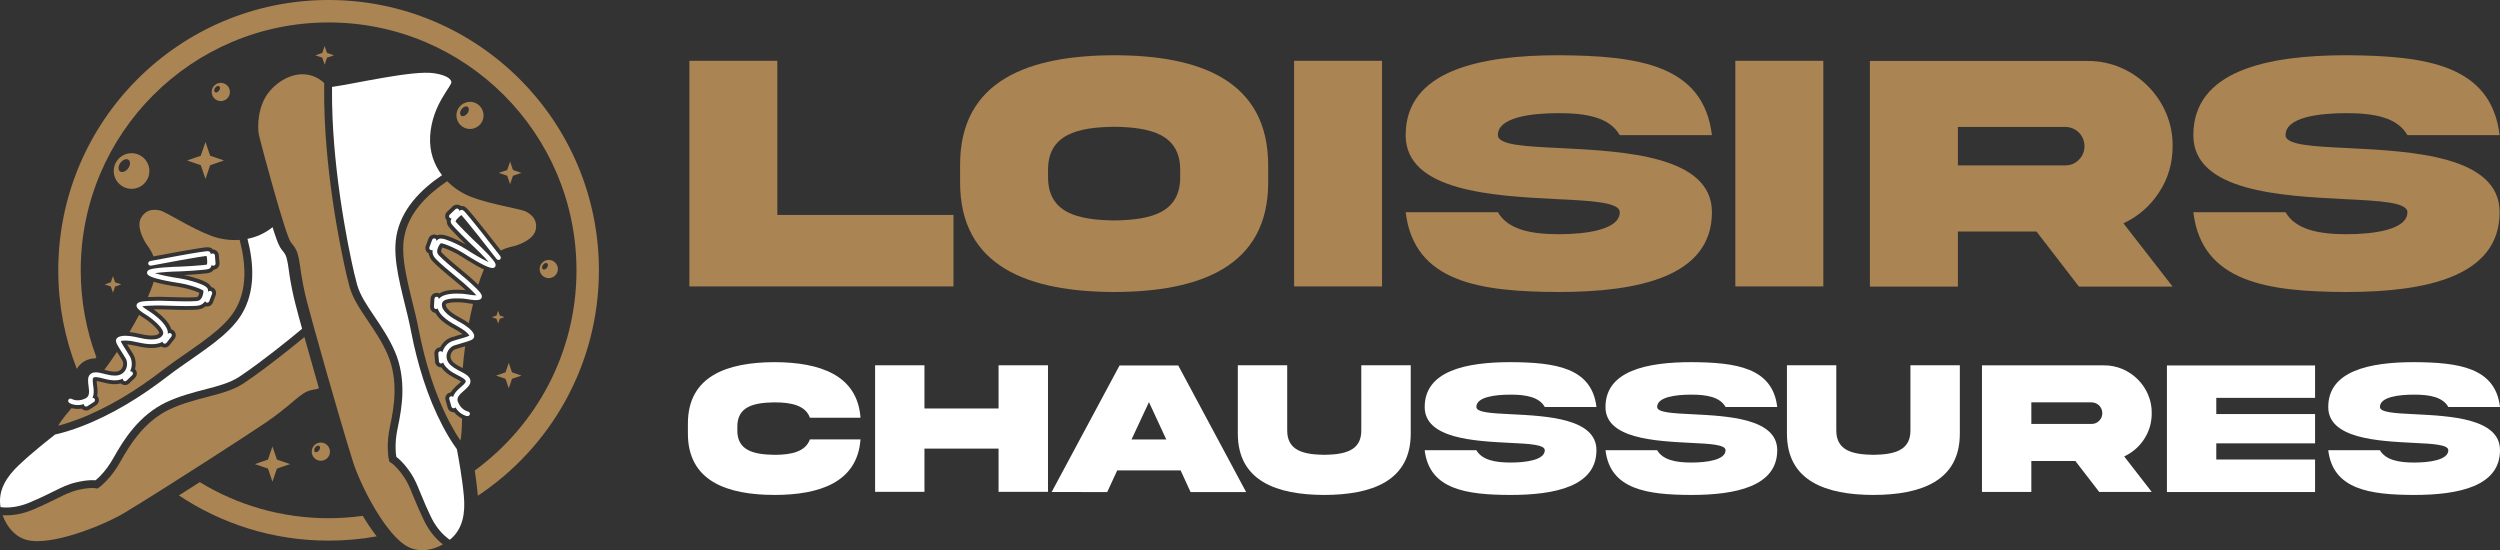 <?xml version="1.0" encoding="utf-8"?>
<!-- Generator: Adobe Illustrator 16.0.0, SVG Export Plug-In . SVG Version: 6.00 Build 0)  -->
<!DOCTYPE svg PUBLIC "-//W3C//DTD SVG 1.1//EN" "http://www.w3.org/Graphics/SVG/1.1/DTD/svg11.dtd">
<svg version="1.1" id="Calque_1" xmlns="http://www.w3.org/2000/svg" xmlns:xlink="http://www.w3.org/1999/xlink" x="0px" y="0px"
	 width="214.757px" height="47.263px" viewBox="0 0 214.757 47.263" enable-background="new 0 0 214.757 47.263"
	 xml:space="preserve">
<rect x="0" y="0" width="214.757" height="47.263" fill="#333333" stroke="none"/>
<g>
	<g>
		<path fill="#AA8453" d="M66.775,5.222v13.241h15.131v6.143H59.219V5.222H66.775z"/>
		<path fill="#AA8453" d="M108.941,14.208v1.413c0.031,7.328-5.943,9.445-13.228,9.462c-7.298-0.017-13.268-2.134-13.238-9.462
			v-1.413c-0.029-7.343,5.94-9.448,13.238-9.461C103.015,4.747,108.941,6.88,108.941,14.208z M101.382,14.669
			c0.043-3.159-2.58-3.736-5.669-3.779c-3.102,0.043-5.725,0.621-5.683,3.779v0.476c-0.042,3.172,2.581,3.749,5.683,3.792
			c3.089-0.043,5.712-0.62,5.669-3.792V14.669z"/>
		<path fill="#AA8453" d="M118.722,5.222v19.383h-7.555V5.222H118.722z"/>
		<path fill="#AA8453" d="M134.066,12.722c5.406,0.274,13.006,0.648,12.994,5.509c0,5.539-6.347,6.852-13.154,6.852
			c-6.792-0.017-12.431-0.838-13.155-6.852h7.922c0.864,1.5,2.868,1.889,5.233,1.889c2.353,0,5.235-0.39,5.235-1.889
			c0-0.851-2.351-0.98-5.394-1.125c-5.409-0.275-13.009-0.649-12.997-5.497c0-5.537,6.348-6.864,13.155-6.864
			c6.792,0.042,12.432,0.807,13.154,6.864h-7.919c-0.865-1.528-2.871-1.889-5.235-1.889c-2.35,0-5.233,0.346-5.233,1.889
			C128.672,12.462,131.023,12.578,134.066,12.722z"/>
		<path fill="#AA8453" d="M156.628,5.222v19.383h-7.559V5.222H156.628z"/>
		<path fill="#AA8453" d="M179.311,5.237c3.993-0.045,7.383,3.316,7.324,7.325c0,1.458-0.389,2.785-1.168,3.967
			c-0.762,1.168-1.788,2.063-3.058,2.654l4.226,5.437h-8.048l-3.646-4.73h-6.751v4.73h-7.56V5.237H179.311z M168.19,10.904v3.304
			h9.216c0.462,0,0.852-0.16,1.167-0.477c0.334-0.333,0.49-0.722,0.49-1.169c0-0.923-0.734-1.658-1.657-1.658H168.19z"/>
		<path fill="#AA8453" d="M201.727,12.722c5.41,0.274,13.009,0.648,12.996,5.509c0,5.539-6.347,6.852-13.152,6.852
			c-6.795-0.017-12.436-0.838-13.156-6.852h7.921c0.864,1.5,2.868,1.889,5.235,1.889c2.347,0,5.233-0.39,5.233-1.889
			c0-0.851-2.352-0.98-5.395-1.125c-5.409-0.275-13.012-0.649-12.995-5.497c0-5.537,6.346-6.864,13.156-6.864
			c6.791,0.042,12.432,0.807,13.152,6.864h-7.919c-0.865-1.528-2.869-1.889-5.233-1.889c-2.352,0-5.235,0.346-5.235,1.889
			C196.335,12.462,198.684,12.578,201.727,12.722z"/>
	</g>
	<g>
		<path fill="#FFFFFF" d="M73.92,37.743c-0.266,3.675-3.486,4.774-7.402,4.774c-4.077-0.009-7.442-1.189-7.426-5.307v-0.792
			c-0.016-4.111,3.349-5.292,7.426-5.308c3.916,0.007,7.136,1.109,7.402,4.772h-4.344c-0.396-1.067-1.601-1.318-3.059-1.318
			c-1.731,0.024-3.203,0.333-3.178,2.121v0.267c-0.025,1.771,1.447,2.092,3.178,2.119c1.458,0,2.67-0.258,3.059-1.328H73.92z"/>
		<path fill="#FFFFFF" d="M79.413,38.536v3.714h-4.239V31.379h4.239v3.711h6.366v-3.711h4.246V42.25h-4.246v-3.714H79.413z"/>
		<path fill="#FFFFFF" d="M96.173,31.394h5.041l5.831,10.873h-4.772l-0.856-1.861h-5.444l-0.859,1.861H90.34L96.173,31.394z
			 M97.201,37.752h2.986l-1.489-3.209L97.201,37.752z"/>
		<path fill="#FFFFFF" d="M116.939,31.379h4.247v5.84c0.016,4.108-3.349,5.289-7.428,5.298c-4.073-0.009-7.44-1.189-7.426-5.298
			v-5.84h4.242v5.573c-0.019,1.785,1.449,2.092,3.184,2.119c1.733-0.027,3.205-0.334,3.181-2.119V31.379z"/>
		<path fill="#FFFFFF" d="M129.852,35.585c3.031,0.152,7.296,0.363,7.287,3.09c0,3.104-3.559,3.842-7.377,3.842
			c-3.813-0.009-6.975-0.469-7.378-3.842h4.44c0.487,0.841,1.61,1.059,2.938,1.059c1.317,0,2.938-0.218,2.938-1.059
			c0-0.48-1.321-0.554-3.03-0.633c-3.029-0.155-7.293-0.364-7.285-3.082c0-3.107,3.56-3.851,7.378-3.851
			c3.81,0.023,6.972,0.452,7.377,3.851H132.7c-0.487-0.857-1.613-1.06-2.938-1.06c-1.318,0-2.938,0.194-2.938,1.06
			C126.825,35.437,128.143,35.503,129.852,35.585z"/>
		<path fill="#FFFFFF" d="M145.384,35.585c3.032,0.152,7.293,0.363,7.285,3.09c0,3.104-3.558,3.842-7.378,3.842
			c-3.809-0.009-6.972-0.469-7.375-3.842h4.438c0.488,0.841,1.61,1.059,2.937,1.059c1.319,0,2.938-0.218,2.938-1.059
			c0-0.48-1.318-0.554-3.026-0.633c-3.033-0.155-7.296-0.364-7.287-3.082c0-3.107,3.557-3.851,7.375-3.851
			c3.809,0.023,6.974,0.452,7.378,3.851h-4.439c-0.485-0.857-1.609-1.06-2.938-1.06c-1.315,0-2.937,0.194-2.937,1.06
			C142.355,35.437,143.674,35.503,145.384,35.585z"/>
		<path fill="#FFFFFF" d="M164.111,31.379h4.244v5.84c0.018,4.108-3.348,5.289-7.425,5.298c-4.079-0.009-7.442-1.189-7.427-5.298
			v-5.84h4.239v5.573c-0.016,1.785,1.449,2.092,3.188,2.119c1.731-0.027,3.203-0.334,3.181-2.119V31.379z"/>
		<path fill="#FFFFFF" d="M180.73,31.385c2.244-0.023,4.143,1.861,4.11,4.111c0,0.817-0.218,1.56-0.651,2.224
			c-0.43,0.657-1.007,1.156-1.715,1.489l2.366,3.05h-4.512l-2.047-2.655h-3.784v2.655h-4.24V31.385H180.73z M174.498,34.564v1.854
			h5.166c0.262,0,0.479-0.09,0.656-0.268c0.187-0.187,0.275-0.406,0.275-0.654c0-0.52-0.413-0.932-0.932-0.932H174.498z"/>
		<path fill="#FFFFFF" d="M186.145,31.394h12.726v2.783h-8.486v1.391h8.486v2.516h-8.486v1.39h8.486v2.793h-12.726V31.394z"/>
		<path fill="#FFFFFF" d="M207.47,35.585c3.032,0.152,7.297,0.363,7.287,3.09c0,3.104-3.558,3.842-7.378,3.842
			c-3.808-0.009-6.973-0.469-7.376-3.842h4.439c0.487,0.841,1.61,1.059,2.937,1.059c1.319,0,2.938-0.218,2.938-1.059
			c0-0.48-1.321-0.554-3.027-0.633c-3.031-0.155-7.295-0.364-7.287-3.082c0-3.107,3.559-3.851,7.376-3.851
			c3.811,0.023,6.974,0.452,7.378,3.851h-4.439c-0.486-0.857-1.609-1.06-2.938-1.06c-1.316,0-2.937,0.194-2.937,1.06
			C204.443,35.437,205.762,35.503,207.47,35.585z"/>
	</g>
	<path fill-rule="evenodd" clip-rule="evenodd" fill="#AA8453" d="M13.197,24.207c-0.021,0.07-0.044,0.144-0.068,0.218
		c-0.104,0.319-0.252,0.687-0.431,1.094c0.05-0.001,0.101-0.002,0.152-0.005c0.198-0.007,0.397-0.009,0.596-0.016
		c0.251-0.009,0.502,0.002,0.753,0.01c0.361,0.01,0.724,0.022,1.085,0.028c0.369,0.011,0.74,0.016,1.109,0.01
		c0.134-0.003,0.268-0.008,0.401-0.019c0.043-0.004,0.116-0.006,0.156-0.02c0.005-0.003,0.01-0.005,0.014-0.008
		c0.037-0.026,0.072-0.085,0.091-0.126c0.02-0.044,0.051-0.136,0.068-0.218c-0.05-0.025-0.103-0.046-0.139-0.062
		c-0.231-0.095-0.471-0.172-0.71-0.24c-0.289-0.081-0.581-0.155-0.875-0.199c-0.41-0.059-0.817-0.129-1.223-0.213
		C13.935,24.393,13.551,24.316,13.197,24.207 M11.948,27.049c-0.25,0.473-0.528,0.97-0.826,1.475c0.297,0.03,0.596,0.09,0.865,0.152
		c0.289,0.067,0.584,0.125,0.881,0.142c0.213,0.013,0.698,0.02,0.817-0.214c-0.003-0.128-0.284-0.437-0.364-0.518
		c-0.183-0.186-0.384-0.354-0.588-0.512c-0.148-0.113-0.312-0.21-0.469-0.313C12.169,27.198,12.059,27.127,11.948,27.049z
		 M10.051,30.229c-0.35,0.523-0.715,1.041-1.088,1.542c0.214,0.054,0.428,0.108,0.645,0.14c0.156,0.019,0.318,0.026,0.471-0.006
		c0.219-0.045,0.38-0.18,0.457-0.392c0.061-0.159,0.07-0.383-0.02-0.536c-0.075-0.132-0.157-0.261-0.237-0.389
		C10.203,30.466,10.126,30.349,10.051,30.229z M20.585,20.607c-0.88,0.063-1.742-0.083-2.471-0.36
		c-1.812-0.687-3.839-2.05-4.363-2.163c-0.522-0.114-1.157-0.14-1.609,0.585c-0.451,0.724,0.143,1.826,0.381,2.223
		c0.12,0.2,0.452,0.556,0.66,1.132c0.716-0.136,1.429-0.268,2.145-0.396c0.559-0.1,1.119-0.2,1.683-0.289
		c0.194-0.03,0.389-0.059,0.583-0.083c0.259-0.029,0.512-0.042,0.7,0.176c0.261,0.009,0.481,0.214,0.503,0.48l0.057,0.679
		c0.024,0.288-0.19,0.542-0.479,0.568c-0.066,0.098-0.156,0.176-0.271,0.23c-0.179,0.083-0.449,0.104-0.647,0.122
		c-0.289,0.031-0.578,0.052-0.865,0.071c-0.266,0.017-0.53,0.033-0.795,0.047c0.259,0.048,0.517,0.114,0.771,0.187
		c0.305,0.087,0.611,0.185,0.903,0.311c0.256,0.114,0.548,0.263,0.672,0.525c0.027,0.004,0.056,0.015,0.082,0.024
		c0.271,0.105,0.407,0.409,0.305,0.68l-0.244,0.634c-0.095,0.253-0.366,0.39-0.621,0.324c-0.113,0.094-0.241,0.168-0.386,0.216
		c-0.254,0.082-0.598,0.085-0.866,0.09c-0.386,0.007-0.771,0.001-1.156-0.008c-0.364-0.007-0.728-0.021-1.091-0.03
		c-0.229-0.006-0.458-0.017-0.686-0.009c-0.094,0.002-0.19,0.004-0.286,0.006c0.066,0.044,0.13,0.09,0.193,0.139
		c0.471,0.362,1.141,0.932,1.323,1.567c0.065,0.02,0.128,0.049,0.186,0.092c0.227,0.18,0.267,0.51,0.088,0.741l-0.422,0.534
		c-0.17,0.217-0.478,0.263-0.703,0.115c-0.188,0.069-0.389,0.104-0.589,0.12c-0.507,0.04-1.04-0.05-1.532-0.165
		c-0.26-0.058-0.548-0.12-0.824-0.136c0.089,0.143,0.18,0.283,0.27,0.424c0.087,0.136,0.174,0.278,0.257,0.42
		c0.221,0.38,0.263,0.851,0.156,1.277c0.003,0.001,0.007,0.004,0.01,0.009c0.201,0.208,0.196,0.541-0.014,0.742l-0.489,0.472
		c-0.203,0.198-0.524,0.199-0.727,0.004c-0.025,0.01-0.052,0.015-0.08,0.02c-0.074,0.017-0.15,0.029-0.225,0.038
		c-0.204,0.02-0.41,0.01-0.614-0.017c-0.328-0.045-0.64-0.139-0.961-0.211c-0.041-0.007-0.125-0.025-0.197-0.036
		c0.008,0.18,0.041,0.358,0.06,0.538c0.026,0.248,0.036,0.498-0.014,0.738c0.022,0.022,0.042,0.05,0.06,0.077
		C8.57,34.328,8.5,34.654,8.256,34.81l-0.574,0.37c-0.213,0.138-0.489,0.1-0.661-0.076c-0.201,0.033-0.404,0.037-0.608,0.009
		c-0.085-0.009-0.178-0.031-0.267-0.056c-0.71,0.825-1.013,1.267-1.145,1.512c0.583-0.151,1.161-0.344,1.724-0.558
		c2.594-0.988,5.069-2.53,7.259-4.22c0.35-0.269,0.705-0.528,1.065-0.783c0.993-0.708,2.019-1.379,2.98-2.131
		c0.792-0.617,1.621-1.352,2.146-2.215c1.091-1.796,0.939-4.007,0.435-5.965C20.602,20.667,20.594,20.638,20.585,20.607z"/>
	<path fill-rule="evenodd" clip-rule="evenodd" fill="#FFFFFF" d="M23.414,19.516c-0.661,0.535-1.405,0.853-2.154,1.002l0.002,0.011
		c0.555,2.144,0.683,4.52-0.511,6.483c-0.572,0.939-1.444,1.724-2.306,2.397c-0.969,0.755-2.004,1.433-3.004,2.148
		c-0.355,0.25-0.702,0.503-1.044,0.767c-2.243,1.73-4.775,3.306-7.432,4.315c-0.696,0.266-1.416,0.498-2.142,0.665L4.74,37.324
		c-0.563,0.437-1.969,1.542-3.115,2.626c-1.038,0.979-1.826,2.156-1.58,3.613c0.091,0.014,0.178,0.021,0.251,0.025
		c0.778,0.049,1.563-0.132,2.278-0.433c0.657-0.273,1.293-0.577,1.93-0.895c0.459-0.228,0.922-0.463,1.406-0.637
		c0.207-0.077,0.419-0.14,0.636-0.189c0.432-0.1,0.894-0.181,1.339-0.188c0.098,0,0.213,0,0.322,0.009
		c0.143-0.11,0.29-0.253,0.406-0.373c0.437-0.447,0.811-0.973,1.118-1.518c0.5-0.891,1.025-1.745,1.683-2.529
		c0.798-0.955,1.751-1.755,2.88-2.288c1.124-0.529,2.285-0.828,3.479-1.14c0.915-0.239,1.964-0.507,2.761-1.029
		c0.567-0.371,1.125-0.779,1.669-1.182c0.91-0.674,1.805-1.37,2.684-2.081c0.357-0.289,0.711-0.581,1.063-0.875
		c-0.197-0.706-0.391-1.417-0.573-2.126c-0.203-0.801-0.37-1.604-0.499-2.422c-0.066-0.42-0.111-0.87-0.2-1.283
		c-0.104-0.489-0.158-0.572-0.481-0.966c-0.317-0.388-0.623-1.42-0.778-1.909L23.414,19.516z"/>
	<path fill-rule="evenodd" clip-rule="evenodd" fill="#AA8453" d="M2.296,46.381c2.092,0.567,6.653-1.274,8.413-2.338
		c3.681-2.226,10.831-6.862,12.107-7.733c1.668-1.143,2.424-1.911,2.944-2.295c0.519-0.386,0.743-0.481,1.438-0.593
		c0.042-0.008,0.11-0.032,0.198-0.07c-0.4-1.394-0.795-2.79-1.186-4.188l-0.06-0.212c-0.278,0.231-0.558,0.461-0.841,0.687
		c-0.886,0.719-1.789,1.421-2.705,2.102c-0.556,0.41-1.123,0.825-1.702,1.204c-0.871,0.57-1.961,0.857-2.959,1.116
		c-1.152,0.301-2.281,0.59-3.362,1.098c-1.042,0.492-1.917,1.23-2.651,2.11c-0.631,0.753-1.132,1.574-1.613,2.428
		c-0.334,0.595-0.746,1.166-1.224,1.657c-0.178,0.183-0.399,0.392-0.609,0.537l-0.123,0.083l-0.145-0.033
		c-0.077-0.018-0.234-0.021-0.323-0.018c-0.395,0.004-0.811,0.077-1.195,0.166c-0.19,0.047-0.376,0.101-0.561,0.169
		c-0.457,0.165-0.898,0.389-1.334,0.606c-0.65,0.323-1.297,0.631-1.969,0.914c-0.811,0.339-1.697,0.535-2.579,0.482l-0.029-0.001
		C0.57,45.235,1.272,46.104,2.296,46.381"/>
	<path fill-rule="evenodd" clip-rule="evenodd" fill="#FFFFFF" d="M7.941,34.181c0.071-0.011,0.147,0.021,0.188,0.084
		c0.057,0.088,0.031,0.206-0.056,0.264L7.5,34.895c-0.086,0.058-0.206,0.031-0.262-0.056c-0.026-0.039-0.033-0.084-0.027-0.126
		c-0.242,0.075-0.495,0.103-0.753,0.069c-0.148-0.021-0.343-0.074-0.473-0.153c-0.274-0.163-0.068-0.509,0.207-0.345
		c0.09,0.05,0.236,0.085,0.337,0.098c0.298,0.036,0.589-0.039,0.85-0.179c0.647-0.348-0.142-1.573,0.369-2.052
		c0.028-0.028,0.061-0.052,0.095-0.073c0.243-0.146,0.563-0.091,0.822-0.033c0.3,0.067,0.593,0.156,0.899,0.198
		c0.192,0.027,0.393,0.031,0.584-0.006c0.332-0.072,0.584-0.286,0.703-0.606c0.094-0.257,0.094-0.584-0.044-0.823
		c-0.079-0.136-0.162-0.268-0.245-0.4c-0.13-0.207-0.265-0.415-0.39-0.625c-0.075-0.127-0.205-0.346-0.211-0.493
		c-0.013-0.298,0.318-0.404,0.555-0.433c0.432-0.05,0.976,0.051,1.395,0.149c0.519,0.121,1.794,0.386,2.087-0.276
		c0.009-0.022,0.016-0.044,0.02-0.065c0.07-0.437-0.775-1.122-1.081-1.357c-0.151-0.117-0.327-0.223-0.488-0.328
		c-0.21-0.138-0.625-0.393-0.705-0.639c-0.017-0.047-0.02-0.101-0.009-0.15c0.049-0.204,0.297-0.26,0.475-0.29
		c0.212-0.034,0.436-0.043,0.651-0.05c0.198-0.006,0.396-0.008,0.596-0.015c0.239-0.01,0.493,0.003,0.731,0.01
		c0.362,0.009,0.726,0.021,1.089,0.03c0.373,0.007,0.748,0.016,1.123,0.007c0.14-0.002,0.283-0.006,0.421-0.018
		c0.07-0.006,0.167-0.015,0.232-0.036c0.038-0.012,0.073-0.031,0.106-0.053c0.086-0.065,0.152-0.158,0.197-0.255
		c0.063-0.131,0.137-0.394,0.114-0.55c-0.066-0.063-0.289-0.159-0.358-0.187c-0.242-0.1-0.498-0.182-0.748-0.253
		c-0.297-0.085-0.613-0.164-0.918-0.208c-0.401-0.059-0.805-0.13-1.204-0.211c-0.34-0.069-1.309-0.261-1.542-0.513
		c-0.048-0.051-0.076-0.116-0.071-0.188c0.016-0.24,0.352-0.299,0.54-0.333c0.271-0.049,0.553-0.075,0.829-0.099
		c0.269-0.022,0.538-0.039,0.807-0.05c0.13-0.006,0.286-0.019,0.413-0.015c0.142,0.001,0.3-0.011,0.444-0.019
		c0.294-0.014,0.586-0.031,0.879-0.05c0.274-0.019,0.548-0.038,0.82-0.065c0.098-0.01,0.197-0.021,0.296-0.034
		c0.031-0.006,0.08-0.013,0.116-0.022c0.056-0.122,0.019-0.536-0.028-0.739c-0.059,0.007-0.121,0.017-0.163,0.022
		c-0.188,0.023-0.374,0.052-0.561,0.082c-0.522,0.083-1.044,0.176-1.565,0.27c-0.815,0.147-1.633,0.298-2.447,0.455
		c-0.313,0.061-0.391-0.336-0.076-0.398c0.816-0.155,1.633-0.308,2.453-0.454c0.557-0.101,1.115-0.201,1.676-0.287
		c0.188-0.03,0.378-0.059,0.569-0.081c0.129-0.015,0.318-0.05,0.41,0.066c0.034,0.04,0.061,0.106,0.082,0.181
		c0.032-0.039,0.079-0.066,0.132-0.07c0.104-0.009,0.196,0.069,0.205,0.172l0.058,0.679c0.009,0.104-0.068,0.196-0.173,0.204l0,0
		c-0.064,0.006-0.125-0.022-0.163-0.069c-0.027,0.135-0.087,0.269-0.219,0.33c-0.122,0.057-0.403,0.081-0.541,0.094
		c-0.283,0.029-0.568,0.05-0.853,0.069c-0.301,0.02-0.601,0.036-0.902,0.052c-0.103,0.005-0.207,0.01-0.31,0.014
		c-0.049,0.003-0.105,0.005-0.15,0.005c-0.25-0.004-1.331,0.056-1.899,0.144c0.056,0.02,0.105,0.033,0.132,0.042
		c0.288,0.086,0.589,0.15,0.884,0.211c0.39,0.081,0.787,0.148,1.182,0.205c0.323,0.049,0.656,0.133,0.97,0.222
		c0.288,0.082,0.586,0.177,0.861,0.295c0.175,0.078,0.474,0.211,0.521,0.417c0.016,0.066,0.022,0.141,0.02,0.218
		c0.045-0.076,0.142-0.113,0.229-0.077c0.097,0.036,0.146,0.146,0.11,0.243l-0.242,0.637c-0.037,0.097-0.147,0.146-0.246,0.108
		c-0.052-0.021-0.091-0.063-0.109-0.113c-0.11,0.156-0.256,0.284-0.442,0.342c-0.204,0.065-0.554,0.071-0.77,0.073
		c-0.381,0.008-0.762,0-1.142-0.007c-0.362-0.009-0.725-0.021-1.089-0.029c-0.232-0.01-0.475-0.019-0.707-0.012
		c-0.195,0.009-0.949,0.012-1.261,0.072c0.135,0.119,0.382,0.282,0.458,0.331c0.171,0.111,0.355,0.222,0.516,0.347
		c0.438,0.335,1.299,1.045,1.238,1.693l0.003-0.003c0.064-0.081,0.184-0.096,0.266-0.031l0,0c0.081,0.064,0.096,0.185,0.031,0.267
		l-0.419,0.535c-0.065,0.082-0.185,0.096-0.267,0.032l0,0c-0.042-0.034-0.065-0.08-0.071-0.132
		c-0.213,0.132-0.466,0.187-0.716,0.208c-0.466,0.035-0.978-0.052-1.43-0.157c-0.348-0.079-0.751-0.156-1.111-0.148
		c-0.062,0-0.252,0.013-0.333,0.052c0.071,0.194,0.442,0.753,0.529,0.892c0.085,0.134,0.169,0.271,0.251,0.41
		c0.202,0.346,0.211,0.796,0.074,1.168c-0.018,0.044-0.035,0.089-0.057,0.131c0.068-0.021,0.145-0.005,0.197,0.049l0,0
		c0.073,0.076,0.07,0.196-0.005,0.268l-0.49,0.473c-0.075,0.073-0.195,0.071-0.266-0.003l0,0c-0.045-0.047-0.063-0.112-0.05-0.172
		c-0.101,0.049-0.21,0.088-0.325,0.112c-0.063,0.014-0.126,0.022-0.189,0.031c-0.177,0.015-0.358,0.006-0.535-0.016
		c-0.319-0.042-0.622-0.135-0.934-0.206c-0.13-0.028-0.404-0.087-0.525-0.014c-0.01,0.005-0.02,0.014-0.027,0.021
		c-0.004,0.003-0.007,0.006-0.01,0.01c-0.05,0.065-0.049,0.211-0.044,0.29c0.009,0.185,0.041,0.375,0.062,0.561
		C8.063,33.596,8.073,33.915,7.941,34.181"/>
	<path fill-rule="evenodd" clip-rule="evenodd" fill="#AA8453" d="M41.578,23.149c-0.032,0.068-0.064,0.137-0.095,0.209
		c-0.131,0.309-0.266,0.681-0.399,1.106c-0.036-0.035-0.075-0.071-0.111-0.106c-0.145-0.136-0.292-0.269-0.437-0.406
		c-0.182-0.17-0.377-0.33-0.571-0.491c-0.278-0.231-0.558-0.461-0.833-0.695c-0.285-0.238-0.567-0.477-0.84-0.728
		c-0.096-0.09-0.196-0.182-0.288-0.279c-0.029-0.031-0.082-0.082-0.104-0.118c-0.001-0.003-0.003-0.009-0.005-0.014
		c-0.011-0.046,0.004-0.114,0.015-0.156c0.015-0.046,0.051-0.136,0.093-0.21c0.055,0.015,0.108,0.033,0.144,0.046
		c0.237,0.081,0.468,0.183,0.694,0.291c0.268,0.126,0.538,0.264,0.787,0.429c0.347,0.224,0.699,0.441,1.057,0.647
		C40.899,22.801,41.238,23,41.578,23.149 M40.633,26.106c-0.126,0.521-0.245,1.078-0.355,1.654c-0.243-0.173-0.507-0.326-0.75-0.458
		c-0.263-0.14-0.521-0.293-0.756-0.475c-0.167-0.133-0.536-0.448-0.47-0.704c0.089-0.094,0.5-0.14,0.616-0.148
		c0.257-0.018,0.521-0.014,0.779,0.005c0.185,0.015,0.373,0.047,0.557,0.076C40.37,26.074,40.5,26.094,40.633,26.106z
		 M39.955,29.748c-0.085,0.624-0.155,1.254-0.202,1.876c-0.197-0.102-0.396-0.201-0.579-0.323c-0.129-0.085-0.257-0.188-0.349-0.315
		c-0.134-0.178-0.166-0.383-0.085-0.593c0.062-0.16,0.204-0.337,0.37-0.392c0.146-0.048,0.291-0.093,0.436-0.134
		C39.682,29.827,39.818,29.786,39.955,29.748z M38.412,15.564c0.619,0.63,1.363,1.09,2.093,1.364
		c1.813,0.683,4.236,1.001,4.704,1.261c0.468,0.263,0.959,0.662,0.82,1.504c-0.141,0.842-1.315,1.276-1.756,1.417
		c-0.224,0.071-0.707,0.119-1.246,0.413c-0.445-0.574-0.893-1.146-1.344-1.716c-0.354-0.445-0.709-0.89-1.072-1.329
		c-0.125-0.151-0.252-0.303-0.383-0.448c-0.176-0.194-0.355-0.37-0.639-0.332c-0.203-0.165-0.502-0.157-0.698,0.028l-0.49,0.471
		c-0.208,0.201-0.216,0.533-0.017,0.743c-0.014,0.118,0,0.236,0.05,0.353c0.079,0.179,0.269,0.373,0.405,0.521
		c0.196,0.211,0.399,0.418,0.603,0.623c0.187,0.189,0.376,0.375,0.565,0.56c-0.228-0.133-0.465-0.254-0.703-0.369
		c-0.287-0.136-0.581-0.263-0.883-0.362c-0.267-0.085-0.586-0.167-0.852-0.052c-0.025-0.014-0.051-0.027-0.078-0.035
		c-0.272-0.102-0.575,0.035-0.677,0.307l-0.239,0.637c-0.095,0.254,0.017,0.534,0.254,0.653c0.02,0.146,0.067,0.288,0.145,0.418
		c0.136,0.231,0.392,0.458,0.592,0.641c0.282,0.26,0.577,0.509,0.872,0.758c0.278,0.233,0.558,0.467,0.838,0.699
		c0.174,0.145,0.354,0.29,0.52,0.445c0.069,0.065,0.139,0.128,0.21,0.193c-0.079-0.009-0.156-0.018-0.235-0.023
		c-0.593-0.039-1.472-0.054-2.03,0.302c-0.061-0.03-0.129-0.049-0.201-0.053c-0.29-0.017-0.54,0.207-0.554,0.494l-0.04,0.681
		c-0.015,0.274,0.185,0.514,0.453,0.551c0.095,0.175,0.221,0.336,0.36,0.479c0.355,0.366,0.813,0.651,1.258,0.892
		c0.234,0.125,0.49,0.272,0.709,0.442c-0.162,0.045-0.323,0.092-0.482,0.14c-0.158,0.044-0.316,0.093-0.472,0.145
		c-0.418,0.139-0.76,0.464-0.959,0.854c-0.005,0-0.01,0-0.015,0c-0.288,0.023-0.505,0.277-0.482,0.567l0.054,0.679
		c0.024,0.279,0.264,0.492,0.543,0.481c0.015,0.025,0.03,0.047,0.046,0.067c0.045,0.063,0.095,0.121,0.147,0.176
		c0.14,0.149,0.3,0.279,0.47,0.394c0.276,0.183,0.571,0.32,0.86,0.478c0.036,0.022,0.112,0.063,0.173,0.105
		c-0.126,0.127-0.269,0.241-0.402,0.362c-0.182,0.168-0.355,0.351-0.477,0.564c-0.033,0.003-0.063,0.008-0.097,0.017
		c-0.279,0.081-0.44,0.371-0.361,0.651l0.186,0.655c0.07,0.246,0.302,0.4,0.546,0.38c0.128,0.158,0.279,0.296,0.451,0.411
		c0.07,0.048,0.153,0.092,0.237,0.134c-0.014,1.089-0.08,1.621-0.141,1.892c-0.339-0.5-0.646-1.027-0.926-1.559
		c-1.293-2.456-2.129-5.25-2.656-7.967c-0.083-0.432-0.179-0.861-0.279-1.291c-0.277-1.188-0.604-2.372-0.829-3.569
		c-0.184-0.987-0.32-2.086-0.142-3.083c0.368-2.07,1.944-3.626,3.618-4.761C38.361,15.599,38.386,15.581,38.412,15.564z"/>
	<path fill-rule="evenodd" clip-rule="evenodd" fill="#FFFFFF" d="M28.521,7.468c1.963-0.274,6.935-1.443,8.733-1.182
		c0.852,0.123,1.436,0.381,1.521,0.735c0.087,0.355-1.665,1.944-1.825,4.672c-0.078,1.351,0.349,2.48,1.019,3.357l-0.011,0.007
		c-1.834,1.242-3.5,2.938-3.903,5.2c-0.194,1.084-0.057,2.251,0.143,3.326c0.226,1.208,0.554,2.401,0.835,3.597
		c0.1,0.423,0.192,0.843,0.274,1.268c0.539,2.781,1.396,5.635,2.722,8.152c0.346,0.657,0.732,1.309,1.166,1.913l0.051,0.068
		c0.135,0.699,0.458,2.46,0.601,4.029c0.13,1.424-0.058,2.828-1.207,3.759c-0.075-0.053-0.145-0.103-0.203-0.149
		c-0.614-0.479-1.086-1.131-1.424-1.83c-0.311-0.641-0.587-1.286-0.856-1.948c-0.193-0.474-0.384-0.956-0.632-1.408
		c-0.106-0.19-0.223-0.381-0.352-0.56c-0.257-0.362-0.55-0.727-0.881-1.024c-0.072-0.067-0.159-0.142-0.247-0.208
		c-0.034-0.179-0.048-0.38-0.057-0.548c-0.032-0.625,0.034-1.267,0.165-1.88c0.213-1,0.384-1.986,0.412-3.01
		c0.03-1.242-0.153-2.474-0.651-3.621c-0.492-1.139-1.165-2.131-1.854-3.154c-0.528-0.784-1.139-1.679-1.392-2.599
		c-0.18-0.654-0.329-1.328-0.471-1.991c-0.236-1.106-0.448-2.219-0.636-3.337c-0.498-2.939-0.862-5.938-0.993-8.919
		c-0.04-0.887-0.056-1.775-0.046-2.663L28.521,7.468z"/>
	<path fill-rule="evenodd" clip-rule="evenodd" fill="#AA8453" d="M35.089,46.994c-1.944-0.961-4.147-5.356-4.764-7.321
		c-1.29-4.102-3.587-12.306-3.968-13.803c-0.497-1.961-0.554-3.038-0.69-3.67c-0.135-0.633-0.241-0.852-0.686-1.395
		c-0.446-0.545-2.551-8.378-2.728-9.158c-0.177-0.781-0.106-2.639,0.926-3.834c1.019-1.183,2.721-1.939,4.213-1.035
		c0.177,0.108,0.334,0.239,0.459,0.359l-0.004,0.375c-0.009,0.9,0.008,1.801,0.047,2.701c0.132,3.007,0.499,6.035,1.001,9.003
		c0.192,1.125,0.404,2.248,0.644,3.364c0.144,0.675,0.296,1.361,0.479,2.028c0.277,1.005,0.906,1.94,1.483,2.797
		c0.665,0.986,1.32,1.947,1.795,3.047c0.456,1.053,0.624,2.189,0.593,3.335c-0.024,0.98-0.192,1.929-0.396,2.888
		c-0.142,0.668-0.213,1.368-0.177,2.051c0.011,0.255,0.038,0.558,0.103,0.807l0.035,0.145l0.131,0.069
		c0.071,0.038,0.19,0.141,0.254,0.199c0.293,0.267,0.557,0.595,0.786,0.917c0.114,0.161,0.218,0.324,0.312,0.494
		c0.234,0.429,0.416,0.891,0.598,1.342c0.274,0.671,0.556,1.331,0.875,1.986c0.382,0.79,0.917,1.522,1.614,2.065l0.023,0.018
		C37.141,47.274,36.04,47.462,35.089,46.994"/>
	<path fill-rule="evenodd" clip-rule="evenodd" fill="#FFFFFF" d="M38.922,34.109c-0.046-0.055-0.124-0.083-0.197-0.064
		c-0.1,0.03-0.158,0.136-0.13,0.236l0.186,0.656c0.029,0.1,0.133,0.158,0.233,0.128c0.043-0.01,0.081-0.041,0.106-0.076
		c0.129,0.217,0.302,0.406,0.518,0.549c0.125,0.082,0.305,0.171,0.455,0.2c0.314,0.059,0.389-0.337,0.075-0.4
		c-0.102-0.019-0.235-0.088-0.319-0.146c-0.247-0.169-0.416-0.418-0.52-0.695c-0.254-0.689,1.148-1.088,1.082-1.784
		c-0.003-0.04-0.011-0.08-0.022-0.118c-0.086-0.269-0.362-0.439-0.596-0.567c-0.269-0.149-0.549-0.274-0.805-0.447
		c-0.163-0.109-0.317-0.236-0.433-0.393c-0.203-0.273-0.252-0.6-0.129-0.919c0.098-0.254,0.314-0.499,0.579-0.587
		c0.146-0.051,0.297-0.095,0.446-0.136c0.235-0.072,0.474-0.138,0.706-0.214c0.141-0.044,0.383-0.125,0.486-0.229
		c0.207-0.216,0.029-0.516-0.131-0.69c-0.29-0.324-0.764-0.609-1.143-0.813c-0.47-0.254-1.601-0.896-1.384-1.588
		c0.007-0.021,0.016-0.043,0.029-0.062c0.235-0.373,1.322-0.328,1.706-0.304c0.194,0.013,0.394,0.048,0.584,0.078
		c0.249,0.037,0.728,0.12,0.95-0.011c0.045-0.024,0.082-0.063,0.106-0.107c0.1-0.187-0.048-0.392-0.163-0.533
		c-0.136-0.166-0.299-0.321-0.456-0.467c-0.144-0.138-0.292-0.271-0.437-0.408c-0.174-0.165-0.372-0.323-0.557-0.477
		c-0.279-0.232-0.557-0.462-0.834-0.695c-0.287-0.24-0.574-0.484-0.849-0.738c-0.104-0.094-0.207-0.191-0.304-0.293
		c-0.047-0.05-0.115-0.121-0.15-0.181c-0.021-0.034-0.036-0.071-0.044-0.11c-0.024-0.104-0.009-0.219,0.02-0.321
		c0.038-0.14,0.158-0.387,0.279-0.487c0.09-0.002,0.319,0.072,0.392,0.095c0.248,0.086,0.493,0.193,0.728,0.306
		c0.278,0.133,0.568,0.283,0.827,0.451c0.34,0.222,0.69,0.436,1.041,0.638c0.302,0.175,1.154,0.67,1.497,0.636
		c0.071-0.008,0.133-0.039,0.177-0.096c0.148-0.19-0.065-0.457-0.184-0.605c-0.17-0.217-0.366-0.424-0.556-0.624
		c-0.187-0.194-0.379-0.384-0.572-0.571c-0.092-0.091-0.2-0.204-0.299-0.283c-0.108-0.094-0.218-0.208-0.32-0.308
		c-0.21-0.206-0.421-0.412-0.627-0.62c-0.194-0.195-0.386-0.39-0.571-0.59c-0.068-0.074-0.137-0.147-0.201-0.224
		c-0.019-0.022-0.052-0.061-0.072-0.091c0.039-0.129,0.341-0.416,0.509-0.536c0.04,0.042,0.081,0.09,0.107,0.124
		c0.125,0.142,0.245,0.286,0.366,0.431c0.338,0.409,0.667,0.824,0.997,1.238c0.515,0.649,1.027,1.304,1.536,1.96
		c0.195,0.254,0.515,0.005,0.32-0.248c-0.51-0.656-1.023-1.313-1.539-1.963c-0.352-0.444-0.705-0.889-1.068-1.324
		c-0.122-0.147-0.245-0.295-0.374-0.438c-0.087-0.096-0.205-0.247-0.352-0.222c-0.05,0.009-0.115,0.04-0.18,0.083
		c0.002-0.051-0.015-0.101-0.051-0.14c-0.073-0.076-0.194-0.079-0.269-0.006l-0.492,0.47c-0.075,0.073-0.077,0.193-0.006,0.269
		c0.044,0.046,0.109,0.065,0.168,0.055c-0.069,0.119-0.112,0.261-0.053,0.392c0.054,0.124,0.25,0.328,0.344,0.428
		c0.194,0.209,0.395,0.415,0.593,0.616c0.213,0.214,0.427,0.426,0.644,0.636c0.074,0.072,0.148,0.144,0.223,0.215
		c0.035,0.033,0.074,0.074,0.109,0.102c0.189,0.164,0.961,0.923,1.328,1.364c-0.054-0.023-0.101-0.043-0.125-0.055
		c-0.274-0.127-0.542-0.276-0.804-0.427c-0.346-0.198-0.689-0.408-1.023-0.626c-0.272-0.178-0.577-0.337-0.874-0.478
		c-0.271-0.128-0.556-0.252-0.842-0.345c-0.181-0.059-0.493-0.157-0.666-0.035c-0.056,0.039-0.109,0.091-0.158,0.152
		c0.016-0.089-0.034-0.179-0.121-0.211l0,0c-0.097-0.038-0.207,0.012-0.245,0.11l-0.239,0.637c-0.035,0.097,0.015,0.207,0.111,0.244
		c0.054,0.02,0.112,0.013,0.159-0.013c-0.02,0.189,0.004,0.382,0.104,0.549c0.109,0.184,0.371,0.418,0.528,0.564
		c0.28,0.258,0.571,0.504,0.863,0.749c0.278,0.234,0.557,0.466,0.836,0.699c0.177,0.146,0.369,0.299,0.537,0.458
		c0.142,0.137,0.706,0.636,0.898,0.888c-0.178,0.003-0.473-0.042-0.562-0.056c-0.203-0.029-0.413-0.064-0.616-0.081
		c-0.551-0.035-1.667-0.075-2.05,0.454V25.69c0.006-0.104-0.074-0.193-0.179-0.2c-0.104-0.006-0.194,0.076-0.2,0.178l-0.039,0.68
		c-0.006,0.105,0.076,0.194,0.179,0.2c0.054,0.003,0.103-0.016,0.14-0.049c0.074,0.237,0.226,0.447,0.4,0.625
		c0.327,0.336,0.769,0.609,1.178,0.831c0.313,0.169,0.668,0.379,0.931,0.621c0.045,0.043,0.181,0.177,0.215,0.261
		c-0.182,0.099-0.828,0.272-0.984,0.319c-0.155,0.043-0.309,0.09-0.46,0.141c-0.38,0.127-0.686,0.458-0.829,0.828
		c-0.016,0.046-0.033,0.091-0.046,0.136c-0.035-0.061-0.104-0.1-0.178-0.093l0,0c-0.104,0.009-0.182,0.101-0.174,0.204l0.055,0.677
		c0.008,0.104,0.099,0.184,0.203,0.174l0,0c0.065-0.004,0.121-0.042,0.15-0.094c0.043,0.105,0.101,0.204,0.17,0.298
		c0.038,0.052,0.078,0.1,0.124,0.146c0.122,0.133,0.263,0.244,0.41,0.343c0.269,0.178,0.555,0.31,0.835,0.463
		c0.116,0.065,0.36,0.2,0.404,0.337c0.003,0.011,0.005,0.023,0.007,0.033c0.001,0.005,0.001,0.01,0.001,0.015
		c-0.005,0.082-0.105,0.19-0.157,0.247c-0.131,0.131-0.282,0.252-0.419,0.379C39.218,33.587,38.999,33.819,38.922,34.109"/>
	<path fill-rule="evenodd" clip-rule="evenodd" fill="#AA8453" d="M32.361,46.076c-1.342,0.241-2.724,0.366-4.134,0.366
		c-4.758,0-9.179-1.432-12.861-3.885c0.377-0.237,0.754-0.478,1.128-0.716c0.222-0.145,0.444-0.285,0.666-0.424
		c3.225,1.965,7.014,3.099,11.067,3.099c0.997,0,1.978-0.07,2.937-0.203C31.537,44.935,31.939,45.535,32.361,46.076 M28.228,0
		c12.823,0,23.22,10.397,23.22,23.222c0,8.083-4.132,15.203-10.4,19.363c-0.002-0.028-0.005-0.056-0.008-0.083
		c-0.063-0.693-0.15-1.387-0.256-2.085c5.296-3.874,8.737-10.132,8.737-17.195c0-11.76-9.536-21.293-21.293-21.293
		c-11.76,0-21.293,9.533-21.293,21.293c0,2.622,0.475,5.135,1.341,7.456l-0.077,0.108c-0.335,0.002-0.662,0.075-0.974,0.263
		c-0.107,0.064-0.209,0.14-0.299,0.228c-0.137,0.129-0.245,0.268-0.326,0.413c-1.029-2.622-1.594-5.478-1.594-8.467
		C5.006,10.397,15.401,0,28.228,0z"/>
	<polygon fill-rule="evenodd" clip-rule="evenodd" fill="#AA8453" points="17.651,12.197 18.056,13.379 19.238,13.784 
		18.056,14.189 17.651,15.371 17.246,14.189 16.065,13.784 17.246,13.379 	"/>
	<polygon fill-rule="evenodd" clip-rule="evenodd" fill="#AA8453" points="27.887,3.953 28.092,4.548 28.688,4.752 28.092,4.956 
		27.887,5.552 27.684,4.956 27.087,4.752 27.684,4.548 	"/>
	<polygon fill-rule="evenodd" clip-rule="evenodd" fill="#AA8453" points="43.819,13.879 44.067,14.603 44.79,14.851 44.067,15.098 
		43.819,15.821 43.572,15.098 42.849,14.851 43.572,14.603 	"/>
	<polygon fill-rule="evenodd" clip-rule="evenodd" fill="#AA8453" points="42.792,26.696 42.931,27.104 43.339,27.244 
		42.931,27.385 42.792,27.792 42.653,27.385 42.245,27.244 42.653,27.104 	"/>
	<polygon fill-rule="evenodd" clip-rule="evenodd" fill="#AA8453" points="43.704,31.17 43.982,31.983 44.799,32.265 43.982,32.542 
		43.704,33.357 43.426,32.542 42.611,32.265 43.426,31.983 	"/>
	<polygon fill-rule="evenodd" clip-rule="evenodd" fill="#AA8453" points="23.405,38.353 23.79,39.479 24.917,39.868 23.79,40.251 
		23.405,41.376 23.019,40.251 21.893,39.868 23.019,39.479 	"/>
	<polygon fill-rule="evenodd" clip-rule="evenodd" fill="#AA8453" points="9.705,23.718 9.885,24.25 10.418,24.432 9.885,24.615 
		9.705,25.146 9.521,24.615 8.989,24.432 9.521,24.25 	"/>
	<path fill-rule="evenodd" clip-rule="evenodd" fill="#AA8453" d="M10.35,13.984c0.204-0.274,0.515-0.387,0.694-0.252
		c0.181,0.134,0.163,0.464-0.04,0.738c-0.203,0.273-0.513,0.386-0.696,0.253C10.128,14.588,10.146,14.258,10.35,13.984
		 M10.072,13.779c0.504-0.68,1.463-0.822,2.141-0.317c0.68,0.503,0.82,1.462,0.318,2.141c-0.504,0.678-1.463,0.82-2.142,0.315
		C9.711,15.415,9.569,14.457,10.072,13.779z"/>
	<path fill-rule="evenodd" clip-rule="evenodd" fill="#AA8453" d="M18.482,7.54c0.103-0.141,0.262-0.2,0.355-0.13
		c0.092,0.068,0.083,0.238-0.021,0.378c-0.104,0.139-0.264,0.197-0.356,0.129C18.369,7.848,18.377,7.678,18.482,7.54 M18.339,7.434
		c0.258-0.349,0.75-0.42,1.096-0.162c0.348,0.257,0.42,0.749,0.162,1.095c-0.258,0.348-0.749,0.42-1.096,0.163
		C18.155,8.272,18.081,7.78,18.339,7.434z"/>
	<path fill-rule="evenodd" clip-rule="evenodd" fill="#AA8453" d="M39.648,9.375c0.155-0.208,0.392-0.295,0.53-0.193
		c0.138,0.102,0.125,0.354-0.031,0.564c-0.156,0.207-0.393,0.294-0.529,0.191C39.479,9.835,39.494,9.584,39.648,9.375 M39.437,9.218
		c0.384-0.518,1.116-0.625,1.632-0.242c0.517,0.384,0.626,1.116,0.242,1.633c-0.386,0.517-1.116,0.625-1.633,0.24
		C39.161,10.466,39.053,9.735,39.437,9.218z"/>
	<path fill-rule="evenodd" clip-rule="evenodd" fill="#AA8453" d="M46.651,22.747c0.105-0.139,0.263-0.197,0.355-0.128
		c0.093,0.068,0.084,0.238-0.02,0.378c-0.104,0.14-0.262,0.198-0.355,0.129C46.538,23.057,46.548,22.888,46.651,22.747
		 M46.51,22.643c0.258-0.348,0.749-0.42,1.095-0.161c0.347,0.257,0.421,0.747,0.164,1.095c-0.259,0.347-0.75,0.419-1.096,0.163
		C46.325,23.48,46.251,22.99,46.51,22.643z"/>
	<path fill-rule="evenodd" clip-rule="evenodd" fill="#AA8453" d="M27.076,38.437c0.104-0.141,0.264-0.197,0.354-0.13
		c0.093,0.07,0.084,0.238-0.021,0.379c-0.104,0.14-0.264,0.199-0.356,0.132C26.962,38.746,26.971,38.578,27.076,38.437
		 M26.932,38.33c0.259-0.345,0.75-0.419,1.097-0.159c0.348,0.258,0.42,0.749,0.162,1.094c-0.257,0.349-0.748,0.42-1.096,0.164
		C26.749,39.17,26.675,38.679,26.932,38.33z"/>
</g>
</svg>
